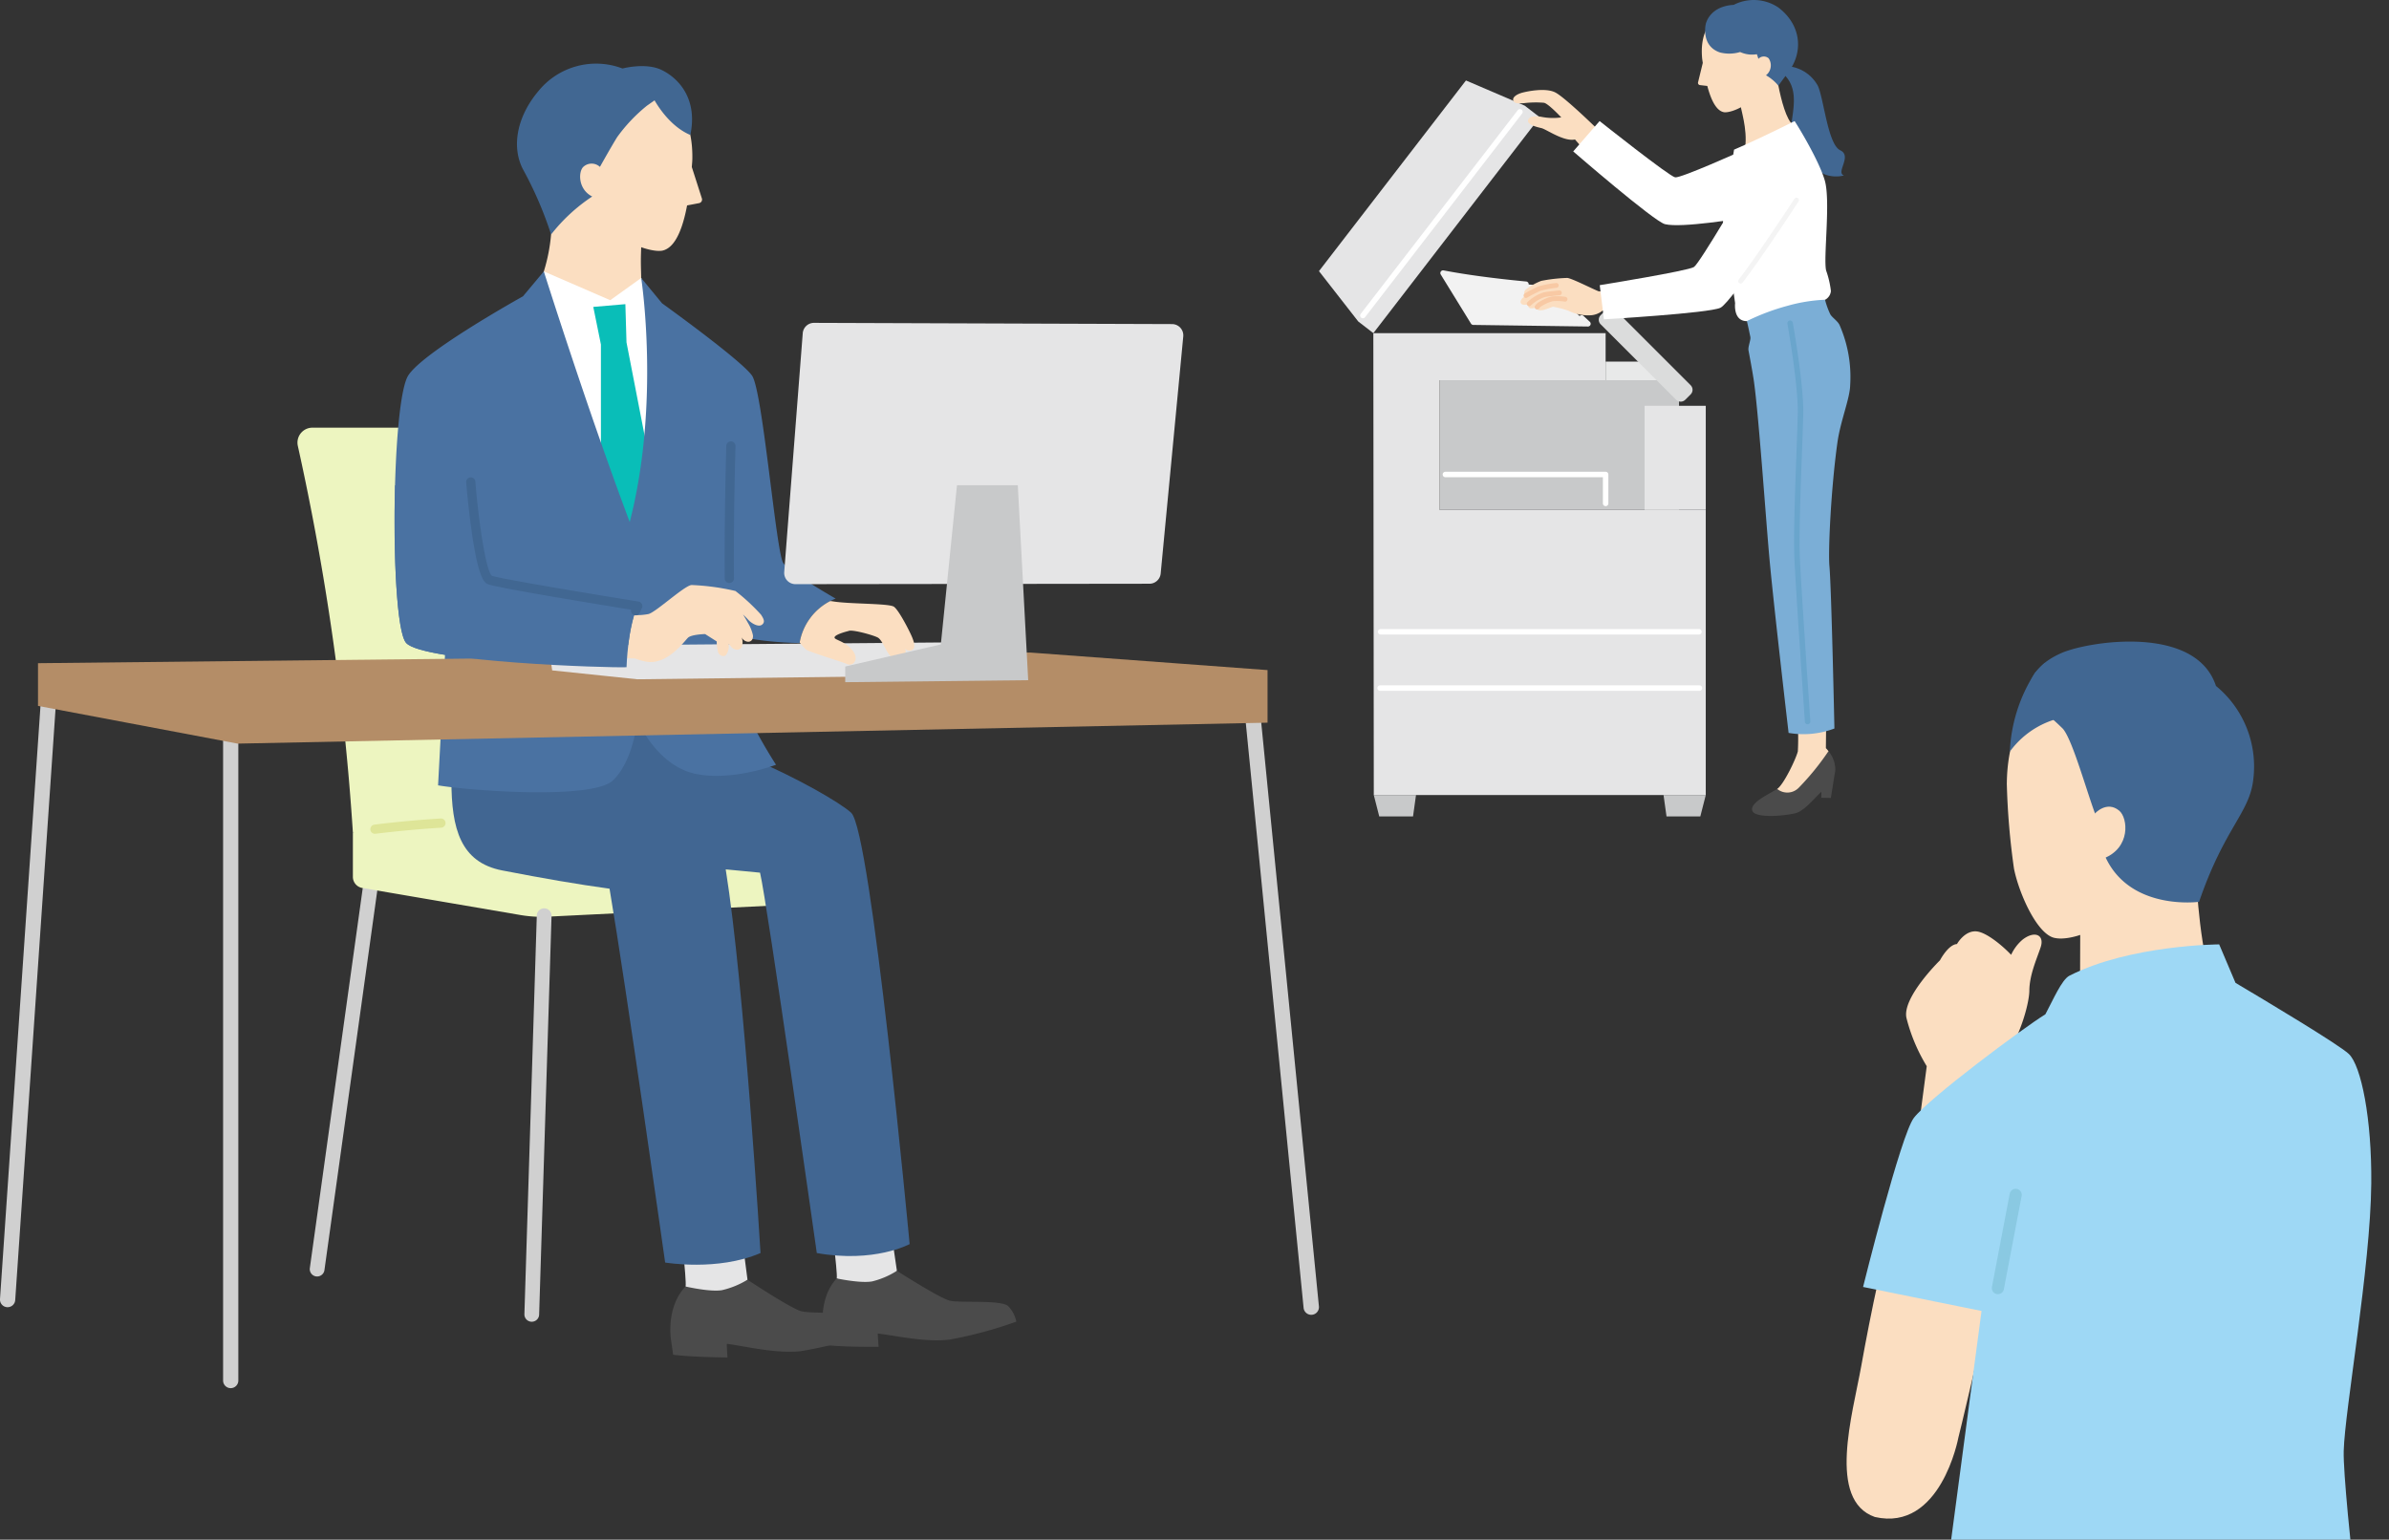 <svg xmlns="http://www.w3.org/2000/svg" xmlns:xlink="http://www.w3.org/1999/xlink" width="394" height="254" viewBox="0 0 394 254">
  <rect x="0" y="0" width="394" height="254" fill="#333333" stroke="none"/>
  <defs>
    <clipPath id="clip-path">
      <rect id="Rectangle_1280" data-name="Rectangle 1280" width="217.527" height="218.5" fill="none"/>
    </clipPath>
    <clipPath id="clip-path-2">
      <rect id="Rectangle_1287" data-name="Rectangle 1287" width="91" height="150" transform="translate(486 2188)" fill="#fff" stroke="#707070" stroke-width="1" opacity="0.678"/>
    </clipPath>
  </defs>
  <g id="Group_1266" data-name="Group 1266" transform="translate(-183 -2092)">
    <g id="Group_1211" data-name="Group 1211" transform="translate(183 2102.5)">
      <g id="Group_1210" data-name="Group 1210" clip-path="url(#clip-path)">
        <path id="Path_954" data-name="Path 954" d="M50.822,196.189a1.045,1.045,0,0,1-.169-.012,1.215,1.215,0,0,1-1.037-1.371l8.849-63.571a1.216,1.216,0,0,1,2.408.335L52.025,195.14a1.216,1.216,0,0,1-1.2,1.048" transform="translate(1.482 3.89)" fill="#d0d0d0"/>
        <path id="Path_955" data-name="Path 955" d="M106.3,123.833c-3-29.222-7.38-54.991-8.794-62.977a3.085,3.085,0,0,0-3.039-2.546H50.1A2.469,2.469,0,0,0,47.692,61.3a420.116,420.116,0,0,1,9.081,63.762Z" transform="translate(1.423 1.742)" fill="#edf5c0"/>
        <path id="Path_956" data-name="Path 956" d="M106.037,121.951s-8.581-.661-23.427-.661a174.81,174.81,0,0,0-26.1,1.891v7.347a1.861,1.861,0,0,0,1.546,1.833l26.069,4.462a20.826,20.826,0,0,0,4.541.273l43.627-2.154a1.859,1.859,0,0,0,1.768-1.858v-5.425a1.861,1.861,0,0,0-1.591-1.84Z" transform="translate(1.688 3.624)" fill="#edf5c0"/>
        <path id="Path_957" data-name="Path 957" d="M85.192,203.5h-.038a1.214,1.214,0,0,1-1.177-1.252l2.044-65.767a1.216,1.216,0,1,1,2.431.076l-2.045,65.767a1.216,1.216,0,0,1-1.214,1.177" transform="translate(2.509 4.043)" fill="#d0d0d0"/>
        <path id="Path_958" data-name="Path 958" d="M60.073,123.438a.759.759,0,0,1-.094-1.513c2.392-.3,6.229-.719,10.92-1.013a.759.759,0,1,1,.1,1.516c-4.653.294-8.456.709-10.826,1a.761.761,0,0,1-.1.006" transform="translate(1.772 3.613)" fill="#dee598"/>
        <path id="Path_959" data-name="Path 959" d="M143.949,193.688l-1.625-11.117-9.459,1.27s1.351,10.158,1.164,11.1l5.988,3.99Z" transform="translate(3.97 5.455)" fill="#e5e5e6"/>
        <path id="Path_960" data-name="Path 960" d="M162.378,199.229c-1.089-1.141-7.957-.512-9.676-.941s-8.72-4.922-8.72-4.922a13.587,13.587,0,0,1-4.053,1.741c-1.9.369-5.868-.485-5.868-.485-3.13,3.347-2.211,8.539-2.211,8.539l.392,2.454c3.353.358,8.724.292,8.724.292s-.108-1.385-.142-2.191c2.879.316,7.892,1.5,11.873.995a68.488,68.488,0,0,0,10.986-2.965,5.219,5.219,0,0,0-1.306-2.517" transform="translate(3.936 5.778)" fill="#4b4b4b"/>
        <path id="Path_961" data-name="Path 961" d="M120.028,195.123l-1.485-11.444-9.736,1.147s1.219,10.455,1.011,11.421l6.083,4.2Z" transform="translate(3.251 5.488)" fill="#e5e5e6"/>
        <path id="Path_962" data-name="Path 962" d="M138.866,201.119c-1.1-1.191-8.163-.658-9.922-1.128s-8.874-5.2-8.874-5.2a13.966,13.966,0,0,1-4.191,1.721c-1.959.346-6.02-.6-6.02-.6-3.269,3.386-2.412,8.734-2.412,8.734l.363,2.526c3.438.423,8.955.445,8.955.445s-.088-1.425-.109-2.251c2.952.371,8.08,1.666,12.178,1.217a70.414,70.414,0,0,0,11.332-2.863,5.367,5.367,0,0,0-1.3-2.607" transform="translate(3.207 5.82)" fill="#4b4b4b"/>
        <path id="Path_963" data-name="Path 963" d="M138.225,120.52c-1.8-1.662-8.966-5.783-16.063-8.789l-4.323-9.19-43.481.881L72.288,115.2c0,7.986,1.532,13.5,8.367,14.828,7.017,1.358,12.294,2.269,17.714,3.015,2.708,15.932,9.168,61.67,9.168,61.67s8.635,1.484,15.73-1.566c0,0-2.651-44.069-5.74-63.292l5.66.542c1.182,4.883,9.362,62.751,9.362,62.751,9.5,1.688,15.311-1.475,15.311-1.475s-6.353-68.113-9.636-71.149" transform="translate(2.16 3.064)" fill="#416692"/>
        <path id="Path_964" data-name="Path 964" d="M87.135,33.715a28.638,28.638,0,0,0,1.193-6.091l1.181-8.966,14.878,1.96-1.192,9.107c-.112,2.617-.026,3.461,0,5.073l1.192,8.268-9.4,4.648-9.45-6.952Z" transform="translate(2.556 0.557)" fill="#fbdec1"/>
        <path id="Path_965" data-name="Path 965" d="M103.195,34.361,98.086,38.03,87.134,33.278,85.53,41.2l12.559,38.5h6.037l3.245-35.7Z" transform="translate(2.556 0.994)" fill="#fff"/>
        <path id="Path_966" data-name="Path 966" d="M104.21,64.016l-3.726-19.191-.185-6.3-5.293.454,1.261,6.207V66.054l2.9,11.911,5.043-.342Z" transform="translate(2.839 1.151)" fill="#09beb8"/>
        <path id="Path_967" data-name="Path 967" d="M95.826,23.123c1.3,5.742,8.885,8.128,10.816,7.613,1.187-.316,2.888-1.631,3.98-7.438l1.975-.375a.606.606,0,0,0,.464-.781L111.4,16.959c.032-.435.081-.878.089-1.342.187-11.875-9.014-12.531-9.014-12.531A10.465,10.465,0,0,0,91.07,9.66c-3.626,8.725,4.756,13.463,4.756,13.463" transform="translate(2.694 0.089)" fill="#fbdec1"/>
        <path id="Path_968" data-name="Path 968" d="M106.675,1.057C104.054-.235,100.193.8,100.193.8A12.248,12.248,0,0,0,86.3,4.555c-3.407,4.051-4.491,8.981-2.563,12.8a62.059,62.059,0,0,1,4.677,10.827,28.767,28.767,0,0,1,6.78-6.263c-2.321-1.181-2.3-4-1.506-4.852a2.013,2.013,0,0,1,2.78-.037s1.824-3.265,2.828-4.888a26.663,26.663,0,0,1,4.918-5.2l1.264-.886c.753,1.306,2.8,4.4,5.9,5.712,1.215-5.75-1.7-9.228-4.7-10.709" transform="translate(2.473 0)" fill="#416792"/>
        <path id="Path_969" data-name="Path 969" d="M127.293,81.4c-1.2-1.774-3.386-28.442-5.159-30.937-1.842-2.593-14.829-11.917-14.829-11.917l-3.443-4.182s3.184,20.611-1.895,40.252C95.009,56.139,87.8,33.277,87.8,33.277l-3.437,4.112s-17.108,9.493-19.058,13.3c-2.729,5.466-2.862,41.025-.2,43.891.723.78,3.135,1.425,6.4,1.955L70.36,118.063c5.186.883,25.438,2.4,28.823-.8s4.044-9.924,4.044-9.924c1.953,4.106,5.3,7.953,9.641,8.837,6.089,1.242,13.227-1.512,13.227-1.512s-4.678-7.136-6.52-12.879A43.028,43.028,0,0,1,118.61,93c3.745,1.5,11.366,1.588,11.366,1.588a9.668,9.668,0,0,1,5.95-7.333s-7.628-4.367-8.632-5.854" transform="translate(1.888 0.994)" fill="#4a72a2"/>
        <path id="Path_970" data-name="Path 970" d="M210.3,203.341a1.269,1.269,0,0,1-1.262-1.145l-9.715-98.342a1.269,1.269,0,1,1,2.526-.249l9.715,98.342a1.27,1.27,0,0,1-1.139,1.388c-.042,0-.084.006-.126.006" transform="translate(5.955 3.061)" fill="#d0d0d0"/>
        <path id="Path_971" data-name="Path 971" d="M36.982,215.31a1.256,1.256,0,0,1-1.255-1.255V108.015a1.255,1.255,0,0,1,2.511,0V214.055a1.256,1.256,0,0,1-1.255,1.255" transform="translate(1.067 3.19)" fill="#d0d0d0"/>
        <path id="Path_972" data-name="Path 972" d="M1.257,202.122q-.043,0-.087,0A1.257,1.257,0,0,1,0,200.781L6.719,102.3a1.256,1.256,0,0,1,2.506.171L2.509,200.951a1.256,1.256,0,0,1-1.251,1.171" transform="translate(0 3.022)" fill="#d0d0d0"/>
        <path id="Path_973" data-name="Path 973" d="M208.865,105.9,39.011,109.355,6.085,103.134V96.088L169.712,94.33l39.153,2.895Z" transform="translate(0.182 2.818)" fill="#b48d67"/>
        <path id="Path_974" data-name="Path 974" d="M153.315,92.71v5.466l-50.823.614L88.437,97.322l-.562-4.074Z" transform="translate(2.626 2.77)" fill="#e5e5e6"/>
        <path id="Path_975" data-name="Path 975" d="M118.295,84.5a38.462,38.462,0,0,0-7.243-.985c-1.159.079-5.828,4.436-7.087,4.783a10.825,10.825,0,0,1-2.385.187,34.031,34.031,0,0,0-1.17,7.113l1.347.039a8.624,8.624,0,0,0,1.824.517c3.477.631,6.316-3.422,6.9-3.959s2.81-.59,2.81-.59l1.905,1.211a7.318,7.318,0,0,0,.248,1.809c.223.574.945.819,1.3.413a2.4,2.4,0,0,0,.415-1.822c.238.286,0-.057.378.428.655.841,1.685.589,1.82,0a2.176,2.176,0,0,0-.072-1.555,1.325,1.325,0,0,0,1.034.782c.626.042.929-.461.856-1.08a6.738,6.738,0,0,0-.824-2.034c-.126-.236-.434-.78-.813-1.382.335.321.631.617.806.814.619.7,1.751,1.3,2.314.882.6-.447.265-1.028-.151-1.666a32.449,32.449,0,0,0-4.216-3.905" transform="translate(3 2.495)" fill="#fbdec1"/>
        <path id="Path_976" data-name="Path 976" d="M75.755,67.011S77.017,82.5,78.929,83.187s24.364,4.3,24.364,4.3c-1.639,3.14-1.853,10.08-1.853,10.08-2.867.136-33.405-.838-36.333-3.992C63.55,91.9,62.949,79.037,63.264,67.554Z" transform="translate(1.888 2.002)" fill="#4a72a2"/>
        <path id="Path_977" data-name="Path 977" d="M146.585,92.012c-.413-1-2.164-4.42-2.983-4.993s-7.392-.426-10.075-.885c-.141-.024-.29-.037-.44-.048a9.59,9.59,0,0,0-5.03,6.833,12.074,12.074,0,0,0,1.045,1.157c.5.4,5.96,2.035,6.755,2.393,1.063.477,2.137-.847.824-2.358s-2.936-1.609-2.871-2.04c.076-.516,2.295-1.045,2.295-1.045.558-.316,4.105.68,4.83,1.072s1.245,2.065,1.988,2.93,2.157.645,2.1-.1a14.965,14.965,0,0,0-2.355-4.658,8.842,8.842,0,0,0-3.3-1.154,14.529,14.529,0,0,1,3.307.453,24.263,24.263,0,0,1,1.455,2.621c.717,1.667,1.693,2.269,2.377,2.013s.518-1.134.08-2.193" transform="translate(3.826 2.572)" fill="#fbdec1"/>
        <path id="Path_978" data-name="Path 978" d="M116.819,83.869a.76.76,0,0,1-.76-.754c-.083-10.533.253-21.758.257-21.87a.76.76,0,0,1,.759-.736h.023a.76.76,0,0,1,.736.783c0,.111-.34,11.309-.255,21.813a.76.76,0,0,1-.754.765Z" transform="translate(3.467 1.808)" fill="#416792"/>
        <path id="Path_979" data-name="Path 979" d="M144.638,94.973a.669.669,0,0,1-.631-.449,16.235,16.235,0,0,0-2.065-3.853c-.385-.409-3.08-1.059-5.354-1.409a.668.668,0,1,1,.2-1.321c1.214.187,5.246.87,6.129,1.818a17.1,17.1,0,0,1,2.349,4.325.67.67,0,0,1-.631.889" transform="translate(4.064 2.627)" fill="#fbdec1"/>
        <path id="Path_980" data-name="Path 980" d="M102.6,89.036a.76.76,0,0,1-.739-.932c-4.678-.758-21.778-3.551-23.534-4.179-.57-.2-1.628-.581-2.8-8.954-.551-3.935-.871-7.836-.874-7.877a.759.759,0,1,1,1.514-.123c.557,6.836,1.749,14.682,2.712,15.536,1.739.571,18.014,3.256,24.19,4.251a.761.761,0,0,1,.553,1.1,7.138,7.138,0,0,0-.312.692.76.76,0,0,1-.708.483" transform="translate(2.231 1.98)" fill="#416792"/>
        <path id="Path_981" data-name="Path 981" d="M128.639,43.236l-3.055,39.391a1.859,1.859,0,0,0,1.856,2l58.381-.071a1.861,1.861,0,0,0,1.85-1.684l3.723-39.113a1.86,1.86,0,0,0-1.845-2.036L130.5,41.52a1.859,1.859,0,0,0-1.861,1.716" transform="translate(3.752 1.241)" fill="#e5e5e6"/>
        <path id="Path_982" data-name="Path 982" d="M153.783,67.536,151.12,93.793l-15.766,3.644v2.585l30.175-.332-1.714-32.154Z" transform="translate(4.044 2.018)" fill="#c8c9ca"/>
      </g>
    </g>
    <g id="Group_1218" data-name="Group 1218" transform="translate(400.527 2092)">
      <path id="Path_1791" data-name="Path 1791" d="M0,0H39.5V21.375H0Z" transform="translate(19.879 62.726)" fill="#c8c9ca"/>
      <path id="Path_1792" data-name="Path 1792" d="M0,0H9.311V3.073H0Z" transform="translate(47.276 59.653)" fill="#e8e9e9"/>
      <path id="Path_1011" data-name="Path 1011" d="M15.5,94.99H53.809v7.768h-27.4v21.375H70.324V171.19H15.576Z" transform="translate(-6.533 -40.031)" fill="#e5e5e6"/>
      <path id="Path_1012" data-name="Path 1012" d="M0,54.4l6.483,8.312,2.486,1.916,27.448-35.61-2.485-1.916-9.689-4.154Z" transform="translate(0 -9.673)" fill="#e5e5e6"/>
      <path id="Path_1793" data-name="Path 1793" d="M0,0H10.085V17.158H0Z" transform="translate(53.707 66.944)" fill="#e5e5e6"/>
      <path id="Path_1013" data-name="Path 1013" d="M15.63,226.693l.9,3.532H22.1l.492-3.532Z" transform="translate(-6.587 -95.535)" fill="#c8c9ca"/>
      <path id="Path_1014" data-name="Path 1014" d="M98.221,226.693l.492,3.532h5.573l.9-3.532Z" transform="translate(-41.393 -95.535)" fill="#c8c9ca"/>
      <g id="Group_1217" data-name="Group 1217" transform="translate(6.794 0)">
        <g id="Group_1219" data-name="Group 1219">
          <path id="Path_1015" data-name="Path 1015" d="M69.755,180.257H17.176a.452.452,0,0,1,0-.9H69.755a.452.452,0,0,1,0,.9" transform="translate(-13.842 -75.584)" fill="#fff"/>
          <path id="Path_1016" data-name="Path 1016" d="M69.755,196.313H17.176a.452.452,0,1,1,0-.9H69.755a.452.452,0,1,1,0,.9" transform="translate(-13.842 -82.351)" fill="#fff"/>
          <path id="Path_1017" data-name="Path 1017" d="M12.194,65.614a.452.452,0,0,1-.358-.728l25.9-33.6a.452.452,0,1,1,.716.552l-25.9,33.6a.452.452,0,0,1-.358.176" transform="translate(-11.743 -13.109)" fill="#fff"/>
          <path id="Path_1018" data-name="Path 1018" d="M62.169,140.181a.452.452,0,0,1-.452-.452v-4.318H35.791a.452.452,0,1,1,0-.9H62.169a.452.452,0,0,1,.452.452v4.77a.452.452,0,0,1-.452.452" transform="translate(-21.687 -56.685)" fill="#fff"/>
          <path id="Path_1019" data-name="Path 1019" d="M94.912,102.055l-.888.888a1.066,1.066,0,0,1-1.508,0L80.072,90.5a1.067,1.067,0,0,1,0-1.508l.888-.888a1.067,1.067,0,0,1,1.508,0l12.444,12.445a1.066,1.066,0,0,1,0,1.508" transform="translate(-40.407 -36.997)" fill="#dbdcdc"/>
          <path id="Path_1020" data-name="Path 1020" d="M62.335,26.082c-1.64-.881-4.917-.148-5.6.055-.869.26-1.549.759-1.358,1.269s.776.486,1.761.426a15.838,15.838,0,0,1,3.308-.062c.613.128,2.182,1.718,2.842,2.409a9.622,9.622,0,0,1-3.135-.063c-.879-.187-2.157-.216-2.338.526s1.43,1.129,2.208,1.308,3.706,2.278,5.527,1.871l1.813,2.09L70.261,33.1s-6.1-6.041-7.926-7.02" transform="translate(-30.119 -10.813)" fill="#fbdec1"/>
          <path id="Path_1021" data-name="Path 1021" d="M130.317,216.461c1.092-.738,3.112-4.994,3.407-6.2a38.652,38.652,0,0,0-.064-5.191l4.741-.267-.051,4.929a4.929,4.929,0,0,1,.428.491l.471,2.31-6.6,5.969-2.746-.835Z" transform="translate(-61.541 -86.31)" fill="#fbdec1"/>
          <path id="Path_1022" data-name="Path 1022" d="M52.575,80.007l6.695,6.222-18.9-.261-4.987-8.1c7.61,1.463,17.191,2.138,17.191,2.138" transform="translate(-21.706 -32.816)" fill="#f2f2f2"/>
          <path id="Path_1023" data-name="Path 1023" d="M74.632,81.389a19.915,19.915,0,0,1-4.288.058c-.815-.292-4.579-2.225-5.206-2.2a25.84,25.84,0,0,0-4.268.484,10.323,10.323,0,0,0-2.416,1.331c-.425.3-.56.806-.1,1.095a2.925,2.925,0,0,0-.615.462c-.387.45-.382.878.133,1.042a1.778,1.778,0,0,0,1.011-.15.608.608,0,0,0-.132.267c-.089.612.7.533,1.212.36.071-.024.149-.053.231-.086a.283.283,0,0,0,0,.336c.23.29.838.215,1.294.071s1.321-.469,1.321-.469a18.024,18.024,0,0,1,2.508.646,7.331,7.331,0,0,0,3.8.764,3.382,3.382,0,0,0,1.916-.8l4.17.034Z" transform="translate(-31.013 -33.395)" fill="#fbdec1"/>
          <path id="Path_1024" data-name="Path 1024" d="M100.161,50.549s-9.836,1.664-12.556.977c-1.813-.458-15.131-12-15.131-12l4.355-5.008s11.506,9.143,12.462,9.287,10.869-4.32,10.869-4.32Z" transform="translate(-37.337 -14.547)" fill="#fff"/>
          <path id="Path_1025" data-name="Path 1025" d="M139.316,36.772a5.322,5.322,0,0,0,3.141.163c-1.422-.491,1.417-3.194-.619-4.158s-2.7-8.47-3.684-10.625a6.255,6.255,0,0,0-4.6-3.2l-.981,1.334c2.137,2.078,1.7,4.865,1.258,7.792,0,0,2.214,7.284,5.483,8.691" transform="translate(-62.665 -7.988)" fill="#416792"/>
          <path id="Path_1026" data-name="Path 1026" d="M119.9,34c.859-3.037-.245-6.628-.47-7.795l-1.154-4.167,6.695-1.854.629,2.384c.473,2.394,1.317,5.738,2.46,6.556l-3.517,6.338Z" transform="translate(-56.64 -8.504)" fill="#fbdec1"/>
          <path id="Path_1027" data-name="Path 1027" d="M132,64a1.812,1.812,0,0,0,.965-1.446,15.4,15.4,0,0,0-.786-3.376c-.489-1.987.758-11.477-.223-14.856s-4.586-9.243-4.981-9.8c0,0-5.457,2.763-9.985,4.713-1.085,7.023-2.654,10.1-1.294,15.036l1.47,10.285s-.365,2.969,1.947,2.969l6.516-1.011Z" transform="translate(-55.328 -14.547)" fill="#fff"/>
          <path id="Path_1028" data-name="Path 1028" d="M118.523,14.48c-.539,3.53-5.023,5.3-6.214,5.077-.732-.14-1.818-.862-2.732-4.328l-1.212-.141a.368.368,0,0,1-.315-.452l.782-3.209c-.038-.262-.087-.528-.112-.808-.63-7.177,4.91-7.974,4.91-7.974a6.349,6.349,0,0,1,7.185,3.482c2.573,5.123-2.292,8.353-2.292,8.353" transform="translate(-52.325 -1.05)" fill="#fbdec1"/>
          <path id="Path_1029" data-name="Path 1029" d="M122.133,1.222A7.266,7.266,0,0,0,114.788.8c-4.1.244-4.62,3.224-4.62,3.224s-.816,3.58,2.368,4.633a6.22,6.22,0,0,0,3.313-.076,4.719,4.719,0,0,0,2.757.363c.1.27.185.529.254.765a1.221,1.221,0,0,1,1.684-.1,2.08,2.08,0,0,1-.43,2.812,7.41,7.41,0,0,1,2.047,1.715c.716-1.037,1.822-2.411,2.3-3.26,1.617-2.892,1.335-6.861-2.324-9.654" transform="translate(-53.182 0)" fill="#416792"/>
          <path id="Path_1030" data-name="Path 1030" d="M137.185,217.305h0a4.886,4.886,0,0,0-1.124-3.131,42.947,42.947,0,0,1-4.9,6.03,2.628,2.628,0,0,1-3.566.2c-1.092.738-4.709,2.307-4.067,3.666s6.5.645,7.441.224c1.389-.62,2.536-2.109,3.924-3.429l-.022,1,1.582.035.619-3.912a3.461,3.461,0,0,0,.105-.666Z" transform="translate(-58.821 -90.259)" fill="#4b4b4b"/>
          <path id="Path_1031" data-name="Path 1031" d="M134.872,85.473a12.928,12.928,0,0,0,.842,2.344c.252.553,1.3,1.181,1.577,1.882a21.307,21.307,0,0,1,1.728,9.829c-.043,2.255-1.6,5.877-2.112,9.539-1.06,7.63-1.536,17.846-1.311,20.335.333,3.684.822,26.8.822,26.8a14.431,14.431,0,0,1-7.557.726s-2.439-20.9-3.141-28.573c-.621-6.8-1.856-24.932-2.659-29.967-.249-1.561-.579-3.326-.809-4.536-.123-.649.407-1.73.3-2.252-.336-1.644-.568-2.611-.568-2.611a36.616,36.616,0,0,1,6.754-2.536,26.773,26.773,0,0,1,6.133-.985" transform="translate(-58.202 -36.021)" fill="#7baed6"/>
          <path id="Path_1032" data-name="Path 1032" d="M113.435,53.78s-11.561,17.864-13.51,18.76-19.2,1.9-19.2,1.9l-.69-5.634s14.57-2.35,15.545-3,8.85-14.163,8.85-14.163Z" transform="translate(-40.523 -21.762)" fill="#fff"/>
          <path id="Path_1033" data-name="Path 1033" d="M61.885,86.641a.4.4,0,0,1-.349-.587,2.045,2.045,0,0,1,.744-.687,7.247,7.247,0,0,1,2.066-.881,9.375,9.375,0,0,1,2.249.07.4.4,0,0,1-.109.787,8.709,8.709,0,0,0-1.991-.076,6.5,6.5,0,0,0-1.8.777,1.43,1.43,0,0,0-.462.389.4.4,0,0,1-.35.208" transform="translate(-32.706 -35.584)" fill="#f8c9a4"/>
          <path id="Path_1034" data-name="Path 1034" d="M58.714,83.158a.4.4,0,0,1-.209-.736,24.8,24.8,0,0,1,2.21-1.151,16,16,0,0,1,2.99-.583.4.4,0,0,1,.093.79,15.292,15.292,0,0,0-2.746.513c-.517.242-1.481.707-2.13,1.107a.4.4,0,0,1-.208.059" transform="translate(-31.37 -34.003)" fill="#f8c9a4"/>
          <path id="Path_1035" data-name="Path 1035" d="M59.627,85.411a.4.4,0,0,1-.314-.641,7,7,0,0,1,2.679-1.623c.561-.139,2.457-.318,2.537-.325a.4.4,0,1,1,.074.791c-.531.05-2,.2-2.419.305a6.374,6.374,0,0,0-2.242,1.338.4.4,0,0,1-.315.154" transform="translate(-31.755 -34.902)" fill="#f8c9a4"/>
          <path id="Path_1036" data-name="Path 1036" d="M136.859,158.006a.451.451,0,0,1-.45-.421c-.016-.221-1.532-22.148-1.739-27.229-.148-3.624.132-11.223.357-17.328.094-2.555.175-4.761.208-6.238.093-4.14-1.28-12.409-1.7-14.845a.452.452,0,1,1,.89-.154c.427,2.456,1.812,10.8,1.717,15.02-.034,1.483-.115,3.692-.209,6.25-.224,6.09-.5,13.669-.357,17.258.206,5.069,1.722,26.982,1.737,27.2a.452.452,0,0,1-.42.482h-.031" transform="translate(-63.065 -38.525)" fill="#6aa5cc"/>
          <path id="Path_1037" data-name="Path 1037" d="M119.913,70.53a.4.4,0,0,1-.321-.65c3-3.924,7.787-11.2,9.183-13.336a.4.4,0,0,1,.678.443c-1.4,2.142-6.2,9.438-9.218,13.384a.4.4,0,0,1-.322.159" transform="translate(-57.158 -23.752)" fill="#f4f4f4"/>
          <path id="Path_1038" data-name="Path 1038" d="M58.94,86.351h-.006l-18.9-.261a.453.453,0,0,1-.378-.215l-4.987-8.1a.452.452,0,0,1,.47-.681c4.62.888,9.958,1.487,13.623,1.832a.452.452,0,0,1-.085.9c-3.422-.323-8.3-.865-12.7-1.658L40.3,85.19l17.476.241-.178-.165a.452.452,0,0,1,.616-.662l1.038.964a.452.452,0,0,1-.308.783" transform="translate(-21.377 -32.487)" fill="#f2f2f2"/>
        </g>
      </g>
    </g>
    <g id="Mask_Group_94" data-name="Mask Group 94" transform="translate(0 8)" clip-path="url(#clip-path-2)">
      <g id="Group_1226" data-name="Group 1226" transform="translate(487.549 2189.84)">
        <path id="Path_1063" data-name="Path 1063" d="M18.423,129.375S33.308,69.636,25.736,74.39C24.768,75,9.928,90.5,8.133,93.3c-1.513,2.356-4.287,16.232-5.718,24.226s-5.658,22.14,2.241,24.909c10.876,2.489,13.767-13.06,13.767-13.06" transform="translate(0 1.98)" fill="#fbdec1"/>
        <path id="Path_1064" data-name="Path 1064" d="M9.638,60.943c-.893-3.354,5.506-9.611,5.506-9.611s1.349-2.593,2.8-2.679c0,0,1.337-2.411,3.411-2.061,1.47.248,3.826,2.066,5.523,3.839a7.2,7.2,0,0,1,1.882-2.5c2.013-1.568,3.66-.774,2.987,1.247s-1.845,4.547-1.867,7.19S27.319,67.8,23.052,69.718l-.891,11.6L11.528,79.648l1.432-10.842a28.8,28.8,0,0,1-3.322-7.863" transform="translate(0.255 1.244)" fill="#fbdec1"/>
        <path id="Path_1065" data-name="Path 1065" d="M73.062,323.606c-1.482-3.747-1.378-16.824-1.378-16.824l-13.193-.657-.006,16.146-3.91,4.036,2.546,3.457,15.457-2.887Z" transform="translate(1.458 8.178)" fill="#fff"/>
        <path id="Path_1066" data-name="Path 1066" d="M36.7,324.841c2.977-.2,8.149,1.1,11.108.3C51,324.283,58.942,321.2,58.942,321.2a4.416,4.416,0,0,1,.241,2.324A5.576,5.576,0,0,1,57.91,326c10.3.483,15.746-2.795,15.746-2.795s4.42,5.179,2.007,11.608c-.121,1.034-.33,2.85-.342,3.19a14.421,14.421,0,0,1-4.37,2.614,28.724,28.724,0,0,1-8.172-1.336l-.406-2.708c-3.577.573-8.254,1.289-11.181,1.466-7.938.479-18.708-6.7-18.708-6.7s-1.329-6.127,4.216-6.5" transform="translate(0.864 8.581)" fill="#416792"/>
        <path id="Path_1067" data-name="Path 1067" d="M46,335.719c-1.542-3.9-1.433-17.505-1.433-17.505l-13.728-.685-.007,16.8-4.068,4.2,2.649,3.6,16.085-3.006Z" transform="translate(0.715 8.483)" fill="#fff"/>
        <path id="Path_1068" data-name="Path 1068" d="M8.161,337c3.1-.207,8.48,1.142,11.559.313,3.321-.893,11.583-4.1,11.583-4.1a4.592,4.592,0,0,1,.252,2.419,5.816,5.816,0,0,1-1.324,2.574c10.72.5,16.383-2.907,16.383-2.907s4.6,5.387,2.089,12.077c-.126,1.076-.344,2.965-.355,3.319,0,0-1.056,1.153-4.547,2.719a29.846,29.846,0,0,1-8.5-1.389l-.422-2.818c-3.722.6-8.588,1.341-11.634,1.526-8.26.5-19.467-6.969-19.467-6.969S2.392,337.39,8.161,337" transform="translate(0.097 8.902)" fill="#416792"/>
        <path id="Path_1069" data-name="Path 1069" d="M21.906,172.114s3.958,69.947,4.28,94.3c.34,25.77,2.015,70.158,2.015,70.158A19.958,19.958,0,0,0,47.61,337.7l3.344-132.249,3.693-1.643,2.082,121.062s6.78,4.547,18.726.693c0,0,5.511-123.482,4.281-152.7l-8.869-2.8-39.529-2.041Z" transform="translate(0.585 4.488)" fill="#94cbe6"/>
        <path id="Path_1070" data-name="Path 1070" d="M56.7,38.583s.5,12.478,3.285,18.91L45.508,62.965l-8.015-5.482s.021-10.818.057-18.693L46.417,33Z" transform="translate(1.002 0.882)" fill="#fbdec1"/>
        <path id="Path_1071" data-name="Path 1071" d="M43.459,44.947c-1.772,2.172-7.187,4.491-9.93,3.815-2.857-.7-5.8-7.344-6.613-11.4A120.741,120.741,0,0,1,25.731,23.36c.051-1.766-.178-18.413,16.371-19.376C59.118,2.993,63.608,13.1,63.479,20.355c-.1,5.541-4.084,13.771-16.585,17.611,0,0-1.717,4.875-3.435,6.981" transform="translate(0.688 0.105)" fill="#fbdec1"/>
        <path id="Path_1072" data-name="Path 1072" d="M34.722,1.859C39.173-.056,56.8-2.846,60.135,7.319a17.18,17.18,0,0,1,6.15,15.448c-.609,5.509-4.738,7.913-8.935,20.164,0,0-11.335,1.56-15.451-7.4L41.657,31.2c-1.3-.282-4.626-14.319-6.766-16.817A45.014,45.014,0,0,0,29.309,9.71s-1.4-4.915,5.413-7.85" transform="translate(0.779)" fill="#416792"/>
        <path id="Path_1073" data-name="Path 1073" d="M41.317,35.075c4.559-1.747,4.059-6.692,2.608-7.894-2.047-1.7-3.98.449-3.98.449l-1.4,1.078L40.33,35.5Z" transform="translate(1.029 0.709)" fill="#fbdec1"/>
        <path id="Path_1074" data-name="Path 1074" d="M22.182,109.128l-9.676,72.85s9.877,7.919,42.365,7.849c12.046-.027,31.961-8.8,31.961-8.8s-5.1-41.979-4.92-48.793,4.421-30.281,4.546-44.143c.1-10.681-1.661-19.431-3.7-21.36C81.106,65.165,68.857,57.842,64.066,55l-2.692-6.348s-14.682.068-24.694,5.164c-1.277.65-2.707,4.017-3.967,6.365C28.94,62.516,13.592,73.965,11.029,77.261c-2.159,2.777-8.386,27.906-8.386,27.906Z" transform="translate(0.07 1.3)" fill="#9ed8f5"/>
        <path id="Path_1075" data-name="Path 1075" d="M30.4,5.006a26.04,26.04,0,0,0-4.182,13.06,14.366,14.366,0,0,1,10.441-5.887c-1.32-3.032-1.983-6.7-4.68-8.752" transform="translate(0.7 0.092)" fill="#416792"/>
        <line id="Line_200" data-name="Line 200" x1="2.931" y2="15.387" transform="translate(24.95 91.272)" fill="none" stroke="#8ac9e2" stroke-linecap="round" stroke-linejoin="round" stroke-width="2"/>
      </g>
    </g>
  </g>
</svg>

